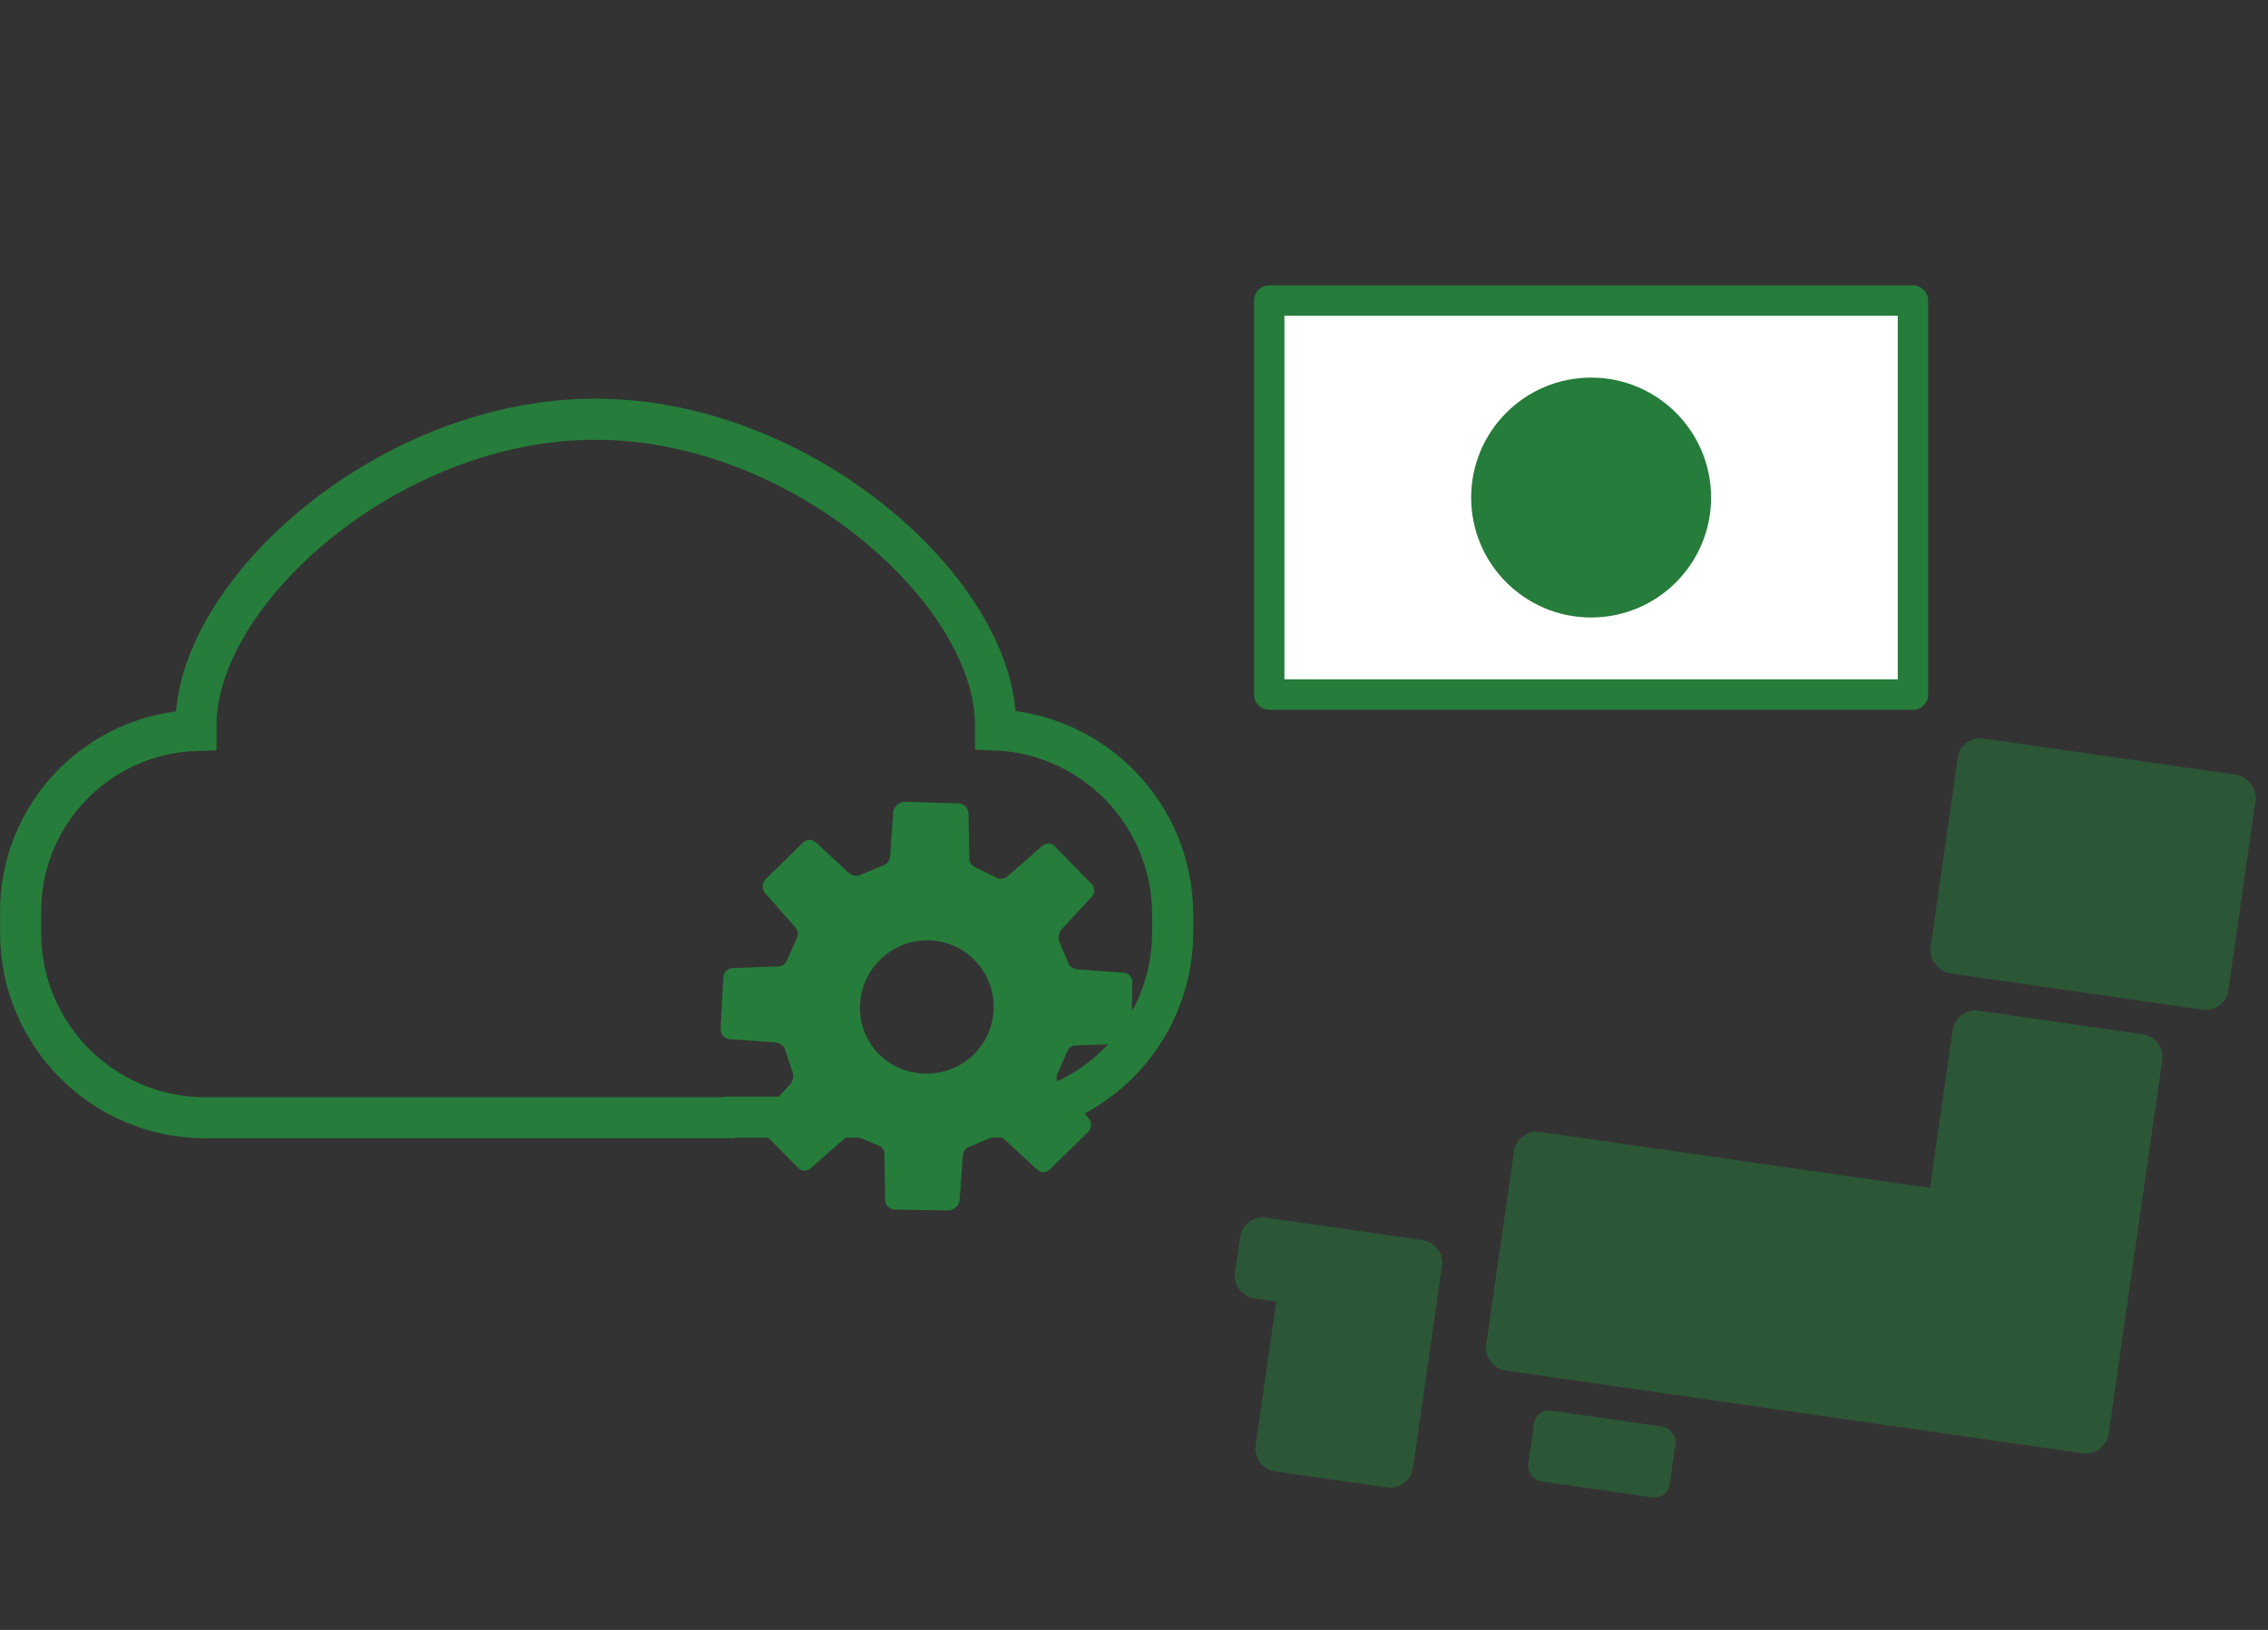 <?xml version="1.0" encoding="UTF-8"?>
<svg id="_レイヤー_2" data-name="レイヤー 2" xmlns="http://www.w3.org/2000/svg" viewBox="0 0 300.22 215.79">
  <rect x="0" y="0" width="300.22" height="215.79" fill="#333333" stroke="none"/>
  <defs>
    <style>
      .cls-1, .cls-2 {
        fill: none;
      }

      .cls-3 {
        fill: #267c3a;
      }

      .cls-2 {
        stroke-miterlimit: 10;
        stroke-width: 5.44px;
      }

      .cls-2, .cls-4 {
        stroke: #267c3a;
      }

      .cls-4 {
        fill: #fff;
        stroke-linejoin: round;
        stroke-width: 4.02px;
      }

      .cls-5 {
        opacity: .5;
      }
    </style>
  </defs>
  <g id="_レイヤー_1-2" data-name="レイヤー 1">
    <g>
      <rect class="cls-1" x=".22" width="300" height="215.79"/>
      <g>
        <g class="cls-5">
          <rect class="cls-3" x="257.17" y="100" width="39.81" height="31.4" rx="3" ry="3" transform="translate(19.24 -38.18) rotate(8.17)"/>
          <rect class="cls-3" x="202.6" y="187.76" width="18.91" height="9.45" rx="2" ry="2" transform="translate(29.49 -28.17) rotate(8.17)"/>
          <path class="cls-3" d="M188.3,164.18l-14.63-2.1-.16-.02-5.9-.85c-1.66-.24-3.21.92-3.45,2.58l-.67,4.66c-.24,1.66.92,3.21,2.58,3.45l2.88.41-2.73,19.04c-.24,1.67.92,3.21,2.58,3.45l14.79,2.12c1.66.24,3.21-.92,3.45-2.58l3.83-26.72c.24-1.67-.92-3.21-2.58-3.45Z"/>
          <path class="cls-3" d="M283.64,136.93l-21.71-3.12c-1.67-.24-3.21.92-3.45,2.58l-3,20.88-51.62-7.41c-1.66-.24-3.21.92-3.45,2.58l-3.67,25.55c-.24,1.66.92,3.21,2.58,3.45l51.62,7.41,5.65.81,19.08,2.74c1.66.24,3.21-.92,3.45-2.58l7.09-49.44c.24-1.66-.92-3.21-2.58-3.45Z"/>
        </g>
        <g>
          <g id="_レイヤー_1-3" data-name="レイヤー 1">
            <path class="cls-1" d="M129.99,100.68H45.28c-13.91-.05-25.23,11.18-25.3,25.09v3.89c.08,13.9,11.39,25.12,25.3,25.09h84.71c13.89,0,25.17-11.22,25.23-25.11v-3.87c-.07-13.88-11.35-25.1-25.23-25.09Z"/>
            <path class="cls-1" d="M128.62,98.34c0-15.15-18.98-33.43-42.4-33.43s-42.44,17.99-42.44,33.43,19,21.82,42.44,21.82,42.4-6.67,42.4-21.82Z"/>
            <path class="cls-2" d="M95.75,147.91h35.24c13.33-.13,24.11-10.91,24.24-24.24v-2.8c-.11-13.04-10.43-23.7-23.45-24.24v-.69c0-17.51-25.58-40.44-52.97-40.44s-52.87,22.91-52.87,40.51v.69c-13.04.42-23.36,11.19-23.21,24.24v2.8c.12,13.33,10.9,24.12,24.24,24.24h70.23"/>
          </g>
          <path id="_機能" data-name="機能" class="cls-3" d="M101.34,118.3l3.9,4.44c.39.41.48,1.02.21,1.52l-1.3,2.92c-.18.5-.69.82-1.22.76l-5.92.22c-.7.03-1.26.6-1.27,1.3l-.35,6.82c-.03.69.51,1.27,1.2,1.3.03,0,.07,0,.1,0l5.96.43c.5.05.94.33,1.19.76l1.07,3.14c.16.51.08,1.06-.2,1.51l-4.01,4.34c-.51.45-.55,1.22-.11,1.72.03.04.07.07.11.11l4.89,4.98c.45.51,1.22.55,1.72.11.04-.03.07-.07.11-.11l4.44-3.9c.41-.39,1.02-.48,1.52-.22l2.93,1.22c.5.19.81.69.76,1.22l.1,5.96c0,.71.59,1.29,1.3,1.29l7.04.11c.75-.03,1.37-.57,1.51-1.3l.43-5.96c.04-.57.43-1.06.98-1.22l2.93-1.22c.51-.15,1.07-.07,1.51.21l4.33,4.01c.45.51,1.22.55,1.72.11.04-.03.07-.07.11-.11l4.98-4.89c.51-.49.56-1.29.11-1.83l-3.9-4.44c-.39-.41-.48-1.01-.22-1.51l1.3-2.93c.18-.5.69-.82,1.22-.76l5.96-.22c.72,0,1.29-.59,1.3-1.3l.11-6.82c.03-.69-.51-1.27-1.2-1.3-.03,0-.07,0-.1,0l-5.96-.43c-.5-.05-.94-.33-1.19-.76l-1.22-2.93c-.15-.51-.07-1.07.21-1.51l4.01-4.33c.51-.45.55-1.22.11-1.72-.03-.04-.07-.07-.11-.11l-4.76-4.89c-.45-.51-1.22-.55-1.72-.11-.04.03-.07.07-.11.11l-4.45,3.9c-.41.39-1.02.48-1.51.21l-2.82-1.4c-.5-.19-.81-.69-.76-1.22l-.11-5.96c-.07-.69-.63-1.22-1.31-1.26l-7.13-.21c-.75.03-1.37.57-1.51,1.3l-.43,5.96c-.05.56-.44,1.03-.98,1.19l-2.93,1.22c-.51.21-1.09.13-1.51-.21l-4.33-4.01c-.45-.51-1.22-.55-1.72-.11-.04.03-.07.07-.11.11l-4.98,4.89c-.43.53-.39,1.31.09,1.8ZM129.07,127.18c3.33,3.46,3.28,8.95-.11,12.35l-.1.11c-3.52,3.38-9.1,3.33-12.56-.11-3.33-3.46-3.28-8.95.1-12.35l.11-.1c3.42-3.44,8.99-3.46,12.43-.03.05.04.09.09.13.14Z"/>
        </g>
        <g>
          <rect class="cls-1" x="175.08" y="45.78" width="85.21" height="52.17"/>
          <rect class="cls-4" x="168.01" y="39.79" width="85.21" height="52.17"/>
          <circle class="cls-3" cx="210.62" cy="65.87" r="15.88"/>
        </g>
      </g>
    </g>
  </g>
</svg>
